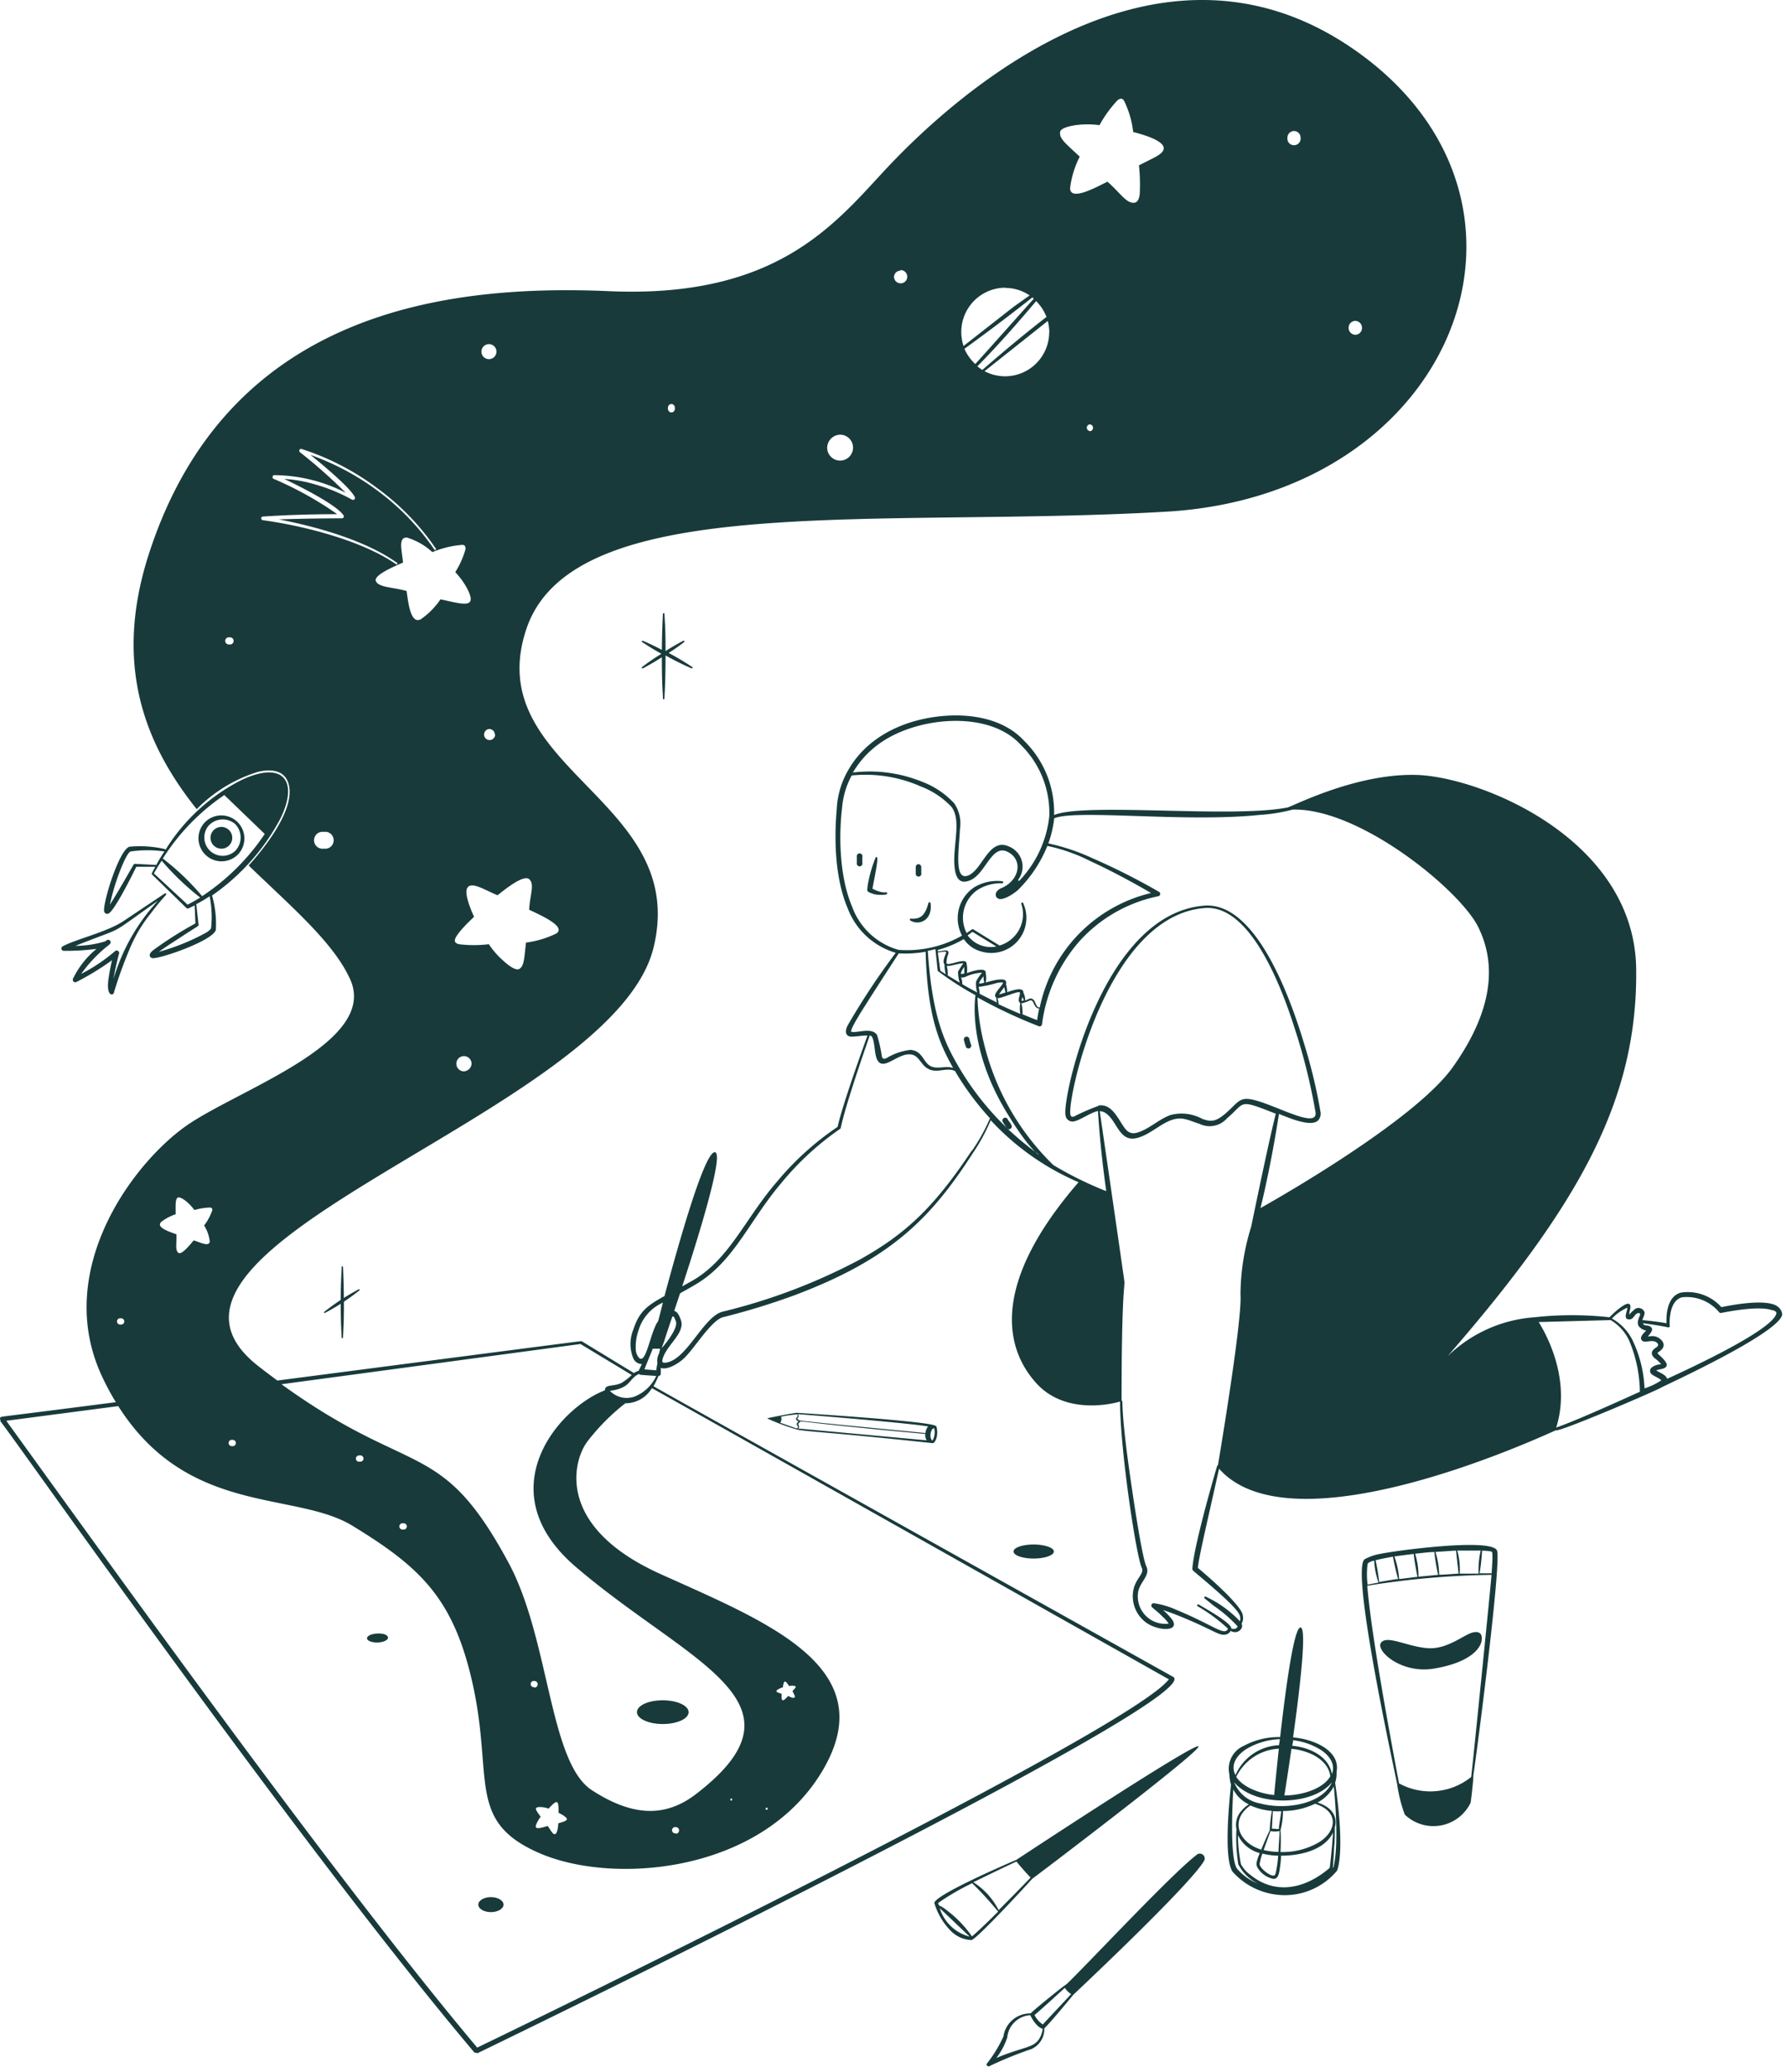 <svg width="301" height="349" viewBox="0 0 301 349" fill="none" xmlns="http://www.w3.org/2000/svg">
  <path fill-rule="evenodd" clip-rule="evenodd" d="M179.81 334.195c4.029-3.899 17.455-18.314 21.796-21.684a.83.83 0 0 1 .507-.257.828.828 0 0 1 .887.588.823.823 0 0 1-.038.566c-2.162 3.902-21.009 21.613-22.108 22.656-.751.935-3.975 4.819-4.854 5.624a3.671 3.671 0 0 1-2.161 3.481 66.188 66.188 0 0 0-6.924 2.8c-.329.293-.714 0-.622-.31a21.71 21.71 0 0 0 2.82-4.615 4.527 4.527 0 0 1 4.579-3.867c.128-.236 4.982-4.229 6.118-4.982Zm-6.173 5.275a4.135 4.135 0 0 0-2.637 1.159 4.134 4.134 0 0 0-1.246 2.598 11.609 11.609 0 0 1-1.831 3.443c4.634-1.924 6.209-1.648 7.216-3.207a4.102 4.102 0 0 0 .586-1.701c-1.282-.35-2.179-2.511-2.088-2.292Zm5.807-4.595c-1.429 1.299-2.913 2.691-5.092 4.579.32.636.8 1.179 1.392 1.575l4.78-5.112a3.661 3.661 0 0 1-1.062-1.042h-.018Zm-8.151-21.577c2.088-1.373 30.423-20.019 30.698-19.103.275.915-27.804 22.162-28.042 22.309-1.191 1.355-9.158 9.945-10.202 10.312a5.18 5.18 0 0 1-3.517-1.559 11.355 11.355 0 0 1-2.748-4.632c-.348-1.246 12.675-6.85 13.811-7.327Zm-12.913 8.151a7.086 7.086 0 0 0 1.895 3.046 7.093 7.093 0 0 0 3.142 1.735c-1.319-1.246-4.103-3.902-5.037-4.781Zm5.495-4.231a41.022 41.022 0 0 0-5.77 3.352c.238.787 0 0 1.832 1.52a18.821 18.821 0 0 1 3.865 4.103c.915-.679 4.634-4.378 4.414-4.176a56.88 56.88 0 0 0-4.396-4.799h.055Zm7.491-3.663c-3.022 1.41-5.037 2.399-7.326 3.516a12.079 12.079 0 0 1 4.267 4.708c1.099-1.099 4.836-4.891 5.385-5.495-.531-.513-1.923-2.106-2.381-2.693l.055-.036Zm44.38-20.936c.934-8.205 2.308-18.407 3.425-18.462 1.118-.055-.091 10.257-1.245 18.517 3.663.312 8.022 2.326 7.326 5.807a5.055 5.055 0 0 1-.238 1.831c1.832 12.437.202 15.001.33 14.8a11.463 11.463 0 0 1-8.737 4.139 11.827 11.827 0 0 1-4.867-1.021 11.833 11.833 0 0 1-4.016-2.935c-1.521-2.29-.55-11.961-.257-14.653a7.224 7.224 0 0 1-.274-1.74 4.207 4.207 0 0 1 2.454-4.817 12.362 12.362 0 0 1 6.099-1.466Zm8.92 16.082c-1.447 2.967-5.495 3.901-8.755 3.901a21.56 21.56 0 0 1-.293 2.62c-.147.696-.311 1.3-1.026 1.282a4.015 4.015 0 0 1-2.527-1.685c-.477-.715-.367-1.081.238-2.656a5.644 5.644 0 0 1-3.663-3.022c.007 1.636.173 3.268.494 4.872a5.265 5.265 0 0 0 1.612 1.831c4.139 3.37 9.158 2.418 13.352-1.19.184-1.356.44-4.012.568-5.953Zm-16.814-7.327c-.128 2.217-.623 11.576.623 13.408a9.151 9.151 0 0 0 3.535 2.528 7.322 7.322 0 0 1-3.315-3.261 27.863 27.863 0 0 1-.312-5.934 3.492 3.492 0 0 1 .898-3.132c1.3-1.502 1.611-.641.421-1.466a5.648 5.648 0 0 1-1.85-2.069v-.074Zm4.927 10.807a10.183 10.183 0 0 0-.495 1.832c0 .622 1.649 2.014 2.382 1.941.256 0 .329-.384.421-.842a20 20 0 0 0 .33-2.51 11.974 11.974 0 0 1-2.638-.348v-.073Zm12.015-11.246a6.577 6.577 0 0 1-2.765 2.711c2.106.659 3.498 2.069 2.93 4.212 0 1.154 0 2.29-.11 3.316-.183 3.828-.311 3.663-.128 3.388.861-3.26.421-10.11.073-13.554v-.073Zm-3.077 2.876a12.67 12.67 0 0 1-5.495 1.263 12.402 12.402 0 0 1-.421 3.242c.075 1.22.075 2.444 0 3.664a12.071 12.071 0 0 0 6.539-1.667c2.912-1.832 3.37-5.147-.623-6.429v-.073Zm-7.564 4.579c-.11.256-1.026 2.802-1.191 3.26.821.2 1.664.304 2.509.311 0-.897.184-2.619.165-3.516a3.703 3.703 0 0 1-1.483.018v-.073Zm-3.425-4.25c-3.517 2.418-2.033 6.264 1.831 7.437.385-.971.989-2.327 1.429-3.261.05-1.094.172-2.182.366-3.26a11.009 11.009 0 0 1-3.626-.916Zm3.791.934-.165 2.968c.312 0 1.319.146 1.209 0-.11-.147.238-1.722.366-2.931a9.065 9.065 0 0 1-1.41-.018v-.019Zm9.964-4.853c-3.26 4.084-13.114 4.139-16.485 0a5.73 5.73 0 0 0 1.704 2.353 5.72 5.72 0 0 0 2.637 1.218c4.177 1.136 10.459.22 12.144-3.553v-.018Zm-6.832-5.642a555.749 555.749 0 0 1-1.19 7.876c2.765 0 6.465-1.007 7.747-3.242-.403-2.857-3.663-4.341-6.557-4.615v-.019Zm-2.125 0a8.45 8.45 0 0 0-7.179 4.744c1.172 1.832 4.121 2.839 6.392 3.059.091-1.007.384-4.048.787-7.784v-.019Zm.184-1.612a11.937 11.937 0 0 0-5.66 1.667c-1.63 1.044-2.729 2.656-1.832 4.396a8.372 8.372 0 0 1 7.327-5.037l.165-1.026Zm2.216.184c0 .311-.092.622-.147.934 3.023.274 6.191 1.831 6.686 4.762.659-1.667-.44-3.169-1.978-4.14a11.283 11.283 0 0 0-4.561-1.556Zm17.547 7.436c-.861-4.268-7.821-36.065-5.495-37.915a8.24 8.24 0 0 1 2.656-.915c2.564-.55 18.92-2.748 19.671-.532.751 2.217-3.663 35.973-3.993 37.787 0 1.227-.457 4.652-.457 4.652a6.961 6.961 0 0 1-11.1 2.015 24.116 24.116 0 0 1-1.282-5.092Zm15.898-35.295c-7.013.093-14.012.705-20.935 1.831.568 7.693 3.901 25.643 5.348 33.299a10.987 10.987 0 0 0 12.162-1.081c.202-1.556 3.279-31.998 3.425-34.049Zm-1.648 10.623s.11-1.246-1.429-.934c-1.538.311-4.341 2.949-7.784 2.656-3.444-.293-6.722-2.217-7.748-.934-1.026 1.282 3.315 5.33 8.938 4.377 6.448-1.08 8.151-3.736 8.023-5.165Zm-18.133-13.004c-.275 0-1.026.293-1.099.531a13.131 13.131 0 0 0 0 3.498l1.831-.348a13.545 13.545 0 0 1-.732-3.681Zm3.168-.678c-.934.165-2.033.366-2.93.604a32 32 0 0 1 .604 3.663c.696-.128 2.638-.457 3.206-.512-.055-.129-.495-1.649-.88-3.755Zm3.499-.458a98.094 98.094 0 0 0-3.26.421c.448 1.226.72 2.508.805 3.81l3.078-.385c-.11-.604-.495-2.509-.623-3.846Zm3.425-.33c-.623 0-1.942.147-3.187.293.386 1.252.577 2.555.568 3.865l3.297-.311c-.055-.312-.44-1.96-.623-3.847h-.055Zm3.663-.238-3.425.22a13.35 13.35 0 0 1 .623 3.846c1.062 0 2.234-.146 3.278-.183 0-.037-.421-3.645-.421-3.883h-.055Zm4.433 0a32.778 32.778 0 0 1-.422 3.828h2.034c0-.458.311-3.535 0-3.663a7.788 7.788 0 0 0-1.612-.147v-.018Zm-.238 0h-3.938a11.54 11.54 0 0 1 .403 3.883h3.187c-.055-1.303.062-2.61.348-3.883Zm-137.848 25.221c2.399 0 4.359.88 4.359 1.997s-1.96 1.996-4.359 1.996c-2.4 0-4.341-.897-4.341-1.996s1.868-1.997 4.341-1.997Zm-46.304-10.55c0 .403-.75.77-1.703.806-.953.037-1.832-.274-1.832-.696.037-.971 3.499-1.154 3.535-.11Z" fill="#183A3B"/>
  <path d="M82.734 322.108c1.174 0 2.125-.566 2.125-1.263 0-.698-.951-1.264-2.125-1.264-1.173 0-2.125.566-2.125 1.264 0 .697.952 1.263 2.125 1.263Z" fill="#183A3B"/>
  <path fill-rule="evenodd" clip-rule="evenodd" d="M174.205 260.181c1.832 0 3.407.532 3.407 1.173s-1.52 1.19-3.407 1.19c-1.886 0-3.388-.531-3.388-1.19 0-.66 1.52-1.173 3.388-1.173ZM57.586 213.42c0 .458-.274 3.92-.128 8.975 0 .678.128 2.986.128 2.986s.22.128.22 0c0-.129.11-2.308.128-2.986.11-4.213-.128-9.158-.128-8.975a.112.112 0 0 0-.032-.078.117.117 0 0 0-.078-.032.116.116 0 0 0-.077.032.113.113 0 0 0-.033.078Zm-41.321-53.575a39.13 39.13 0 0 1-5.495.33.403.403 0 0 1-.183-.769c2.271-1.227 7.62-2.436 10.367-4.341l6.795-4.543a.159.159 0 0 1 .11-.05.159.159 0 0 1 .11.05c.201.238-.22.257-2.51 3.279a24.422 24.422 0 0 0-3.663 6.191 74.172 74.172 0 0 0-2.582 7.143c0 .55-1.319.953-.953-2.051a34.02 34.02 0 0 1 .623-3.334 45.903 45.903 0 0 1-5.99 3.663.423.423 0 0 1-.482-.044.42.42 0 0 1-.122-.468 14.755 14.755 0 0 1 3.975-5.056Zm10.367-8.114c-8.975 6.319-4.964 4.03-13.92 7.601a17.226 17.226 0 0 0 5.055-.769l.201-.165c.403-.311 1.118.312.33.825a23.578 23.578 0 0 0-4.616 4.835 29.156 29.156 0 0 0 5.66-3.791.416.416 0 0 1 .25-.141.417.417 0 0 1 .466.275.419.419 0 0 1-.002.287 40.701 40.701 0 0 0-.915 4.194 33.093 33.093 0 0 1 7.49-13.151Zm1.245-8.553A32.077 32.077 0 0 1 40.7 131.4c7.106-3.352 9.707.22 6.484 6.631a36.64 36.64 0 0 1-11.448 12.821 17.36 17.36 0 0 1 .641 5.788c-.476 1.832-9.433 4.909-10.66 4.762a.514.514 0 0 1-.44-.293c-.183-.421.239-.806.642-1.117a61.8 61.8 0 0 1 7.015-4.433l-.129-3.04-1.044.513a.386.386 0 0 1-.384-.11l-5.77-5.623a.166.166 0 0 1 0-.22s.183-.385.568-1.062H22.97c-.477.989-3.664 7.436-4.69 7.876a.515.515 0 0 1-.649-.176.523.523 0 0 1-.083-.227c-.22-1.374 2.491-10.331 4.286-10.862a18.821 18.821 0 0 1 5.953.403.148.148 0 0 1 .092.147Zm7.455 7.802c-.727.486-1.479.931-2.253 1.337l.385 3.462c0 .275 0 .11-3.663 2.528-1.118.714-2.253 1.465-3.023 2.033a37.05 37.05 0 0 0 7.986-3.242c.202-.128.733-.495.806-.733a17.864 17.864 0 0 0-.238-5.385Zm-8.077-5.989a26.34 26.34 0 0 0-1.32 2.143l5.679 5.257c.66-.33 1.374-.733 2.125-1.191a44.383 44.383 0 0 1-6.484-6.209Zm.458-1.557a20.28 20.28 0 0 0-5.697 0c-.64.22-1.74 3.132-1.941 3.663a38.004 38.004 0 0 0-1.557 5.294c1.099-1.631 4.103-6.961 3.974-6.704a.289.289 0 0 1 .275-.165l3.572.183c.366-.696.806-1.41 1.374-2.271Zm10.092-9.506a36.636 36.636 0 0 0-10.367 10.697 42.437 42.437 0 0 1 6.63 6.337 37.564 37.564 0 0 0 10.55-10.477l-6.813-6.557Zm-3.279 4.597a3.897 3.897 0 0 0-1.074 2.774 3.88 3.88 0 0 0 1.202 2.721 3.893 3.893 0 0 0 2.774 1.075 3.895 3.895 0 0 0 2.721-1.203 3.887 3.887 0 0 0-5.623-5.367Zm5.11.293a3.244 3.244 0 0 1 0 4.524 3.095 3.095 0 0 1-4.469-4.267 3.226 3.226 0 0 1 4.47-.257Zm-1.007 1.044a1.832 1.832 0 1 1-2.639 2.543 1.832 1.832 0 0 1 2.639-2.543Z" fill="#183A3B"/>
  <path fill-rule="evenodd" clip-rule="evenodd" d="M54.766 221.168a36.368 36.368 0 0 0 5.806-3.792c.128 0 0-.256-.11-.183a36.764 36.764 0 0 0-5.806 3.792c-.11.073 0 .256.11.183Zm56.78-110.447c0 5.147.183 5.971.183 6.905a.132.132 0 0 0-.009.062.13.13 0 0 0 .128.114.127.127 0 0 0 .127-.114.12.12 0 0 0-.008-.062c0 .183.202-2.784.202-7.216 1.419.803 2.88 1.53 4.377 2.179.147 0 .275-.146.128-.22a45.396 45.396 0 0 0-3.993-2.381 27.923 27.923 0 0 0 2.62-1.831.136.136 0 0 0 .048-.077.129.129 0 0 0-.016-.09.128.128 0 0 0-.07-.057.135.135 0 0 0-.091.004s-1.502.769-3.003 1.74c0-4.561-.184-5.495-.184-6.264a.129.129 0 0 0-.037-.091.129.129 0 0 0-.219.091c0-.183-.165 2.949-.183 6.062-.531-.274-1.594-.842-3.206-1.538-.146 0-.274.146-.128.22.147.073 1.356.934 3.261 1.978a35.19 35.19 0 0 0-3.261 2.234c-.146 0 0 .312.128.22-.183.092 1.191-.586 3.206-1.868Zm46.046 129.422c-1.996-.824-23.06-2.124-23.243-2.143-.568 0-4.671.825-4.945.898-.275.073 0 0 0 .092a35.816 35.816 0 0 0 4.945 1.831c1.832.385 5.495.421 22.859 2.29.329 0 1.025-1.136.622-2.784-.018-.055-.146-.129-.238-.184Zm-23.334.495-2.766-.971c.107-.146.177-.316.201-.494a1.078 1.078 0 0 0-.055-.531 23.182 23.182 0 0 1 2.711-.385c.44.439-.733.604.147 1.172.11 0 .128 0 0 .128a.383.383 0 0 0-.196.231.374.374 0 0 0-.015.152.366.366 0 0 0 .046.148c.146.257.311.367-.073.55Zm.219 0c.513-.275-.183-.696.165-.916.769-.531-2.894-.384 21.302 1.832-.05.377.034.76.238 1.08l-21.705-1.996Zm21.485.769c-.824-.091-21.1-2.015-21.228-2.124-.128-.11-.458-.202-.293-.422.165-.219.256-.421 0-.641.183 0 18.151 1.429 21.979 2.07a2.067 2.067 0 0 0-.458 1.154v-.037Zm1.172 1.264c-.128-.128-.146-.092-.274-.458-.129-.366 0-1.612.586-1.612a2.769 2.769 0 0 1-.312 2.107v-.037Zm12.73-54.051a.476.476 0 1 0-.824.44c.183.293.366.586.568.879a.474.474 0 0 0 .839.061.474.474 0 0 0-.052-.574c-.091-.257-.366-.531-.531-.806Zm-22.822-38.904c.11-.86 1.117-5.238.733-5.33a.17.17 0 0 0-.067-.012.196.196 0 0 0-.067.018.163.163 0 0 0-.086.104 22.178 22.178 0 0 0-1.19 3.957c-.104.476-.171.96-.202 1.447a.447.447 0 0 0 .22.366c.459.233.955.389 1.465.458.403 0 1.832.11 1.667-.275-.165-.385-.385.311-2.473-.733Zm8.224-2.655v-.953c0-.659-.916-.751-.934 0v1.044a.454.454 0 0 0 .031.203.46.46 0 0 0 .286.281.462.462 0 0 0 .205.024.464.464 0 0 0 .195-.064.475.475 0 0 0 .217-.535Zm1.209 5.055c-.586 2.198-1.374 2.527-2.326 2.637a3.583 3.583 0 0 1-.586 0 .18.18 0 0 0-.133.009.18.18 0 0 0-.087.101.18.18 0 0 0 .009.133.184.184 0 0 0 .101.087c1.593.916 3.773-.201 3.37-2.967a.186.186 0 0 0-.066-.092.185.185 0 0 0-.108-.035.18.18 0 0 0-.107.035.181.181 0 0 0-.067.092Zm6.887 22.895a.492.492 0 0 0-.066-.169.437.437 0 0 0-.127-.13.458.458 0 0 0-.348-.077.5.5 0 0 0-.169.066.484.484 0 0 0-.203.293.485.485 0 0 0-.003.182c.078.34.177.678.293 1.007a.48.48 0 0 0 .203.354c.058.04.125.068.194.078.07.013.14.008.209-.01a.499.499 0 0 0 .307-.27.486.486 0 0 0-.015-.408c-.11-.311-.202-.623-.275-.916Zm-18.023-30.68a.492.492 0 0 0-.005-.209.474.474 0 0 0-.923 0 .448.448 0 0 0-.006.209v1.044a.494.494 0 0 0 .099.396.486.486 0 0 0 .368.174.468.468 0 0 0 .368-.174.468.468 0 0 0 .099-.396 8.265 8.265 0 0 1 0-1.044Zm144.789 76.727c-.11.018 0 0 0 0Z" fill="#183A3B"/>
  <path fill-rule="evenodd" clip-rule="evenodd" d="M299.268 219.886c-2.033-.989-6.869-.165-9.158.311a7.614 7.614 0 0 0-6.795-2.454c-2.052.513-2.546 3.04-2.455 5.165-1.318-.238-2.747-.403-4.066-.531.11-.403.458-.971.348-1.374a1.084 1.084 0 0 0-1.557-.513 7.638 7.638 0 0 0-1.007.971c0-.641.531-1.667-.11-1.832-.641-.165-2.638 1.63-3.205 2.272a57.84 57.84 0 0 0-12.657 0 23.408 23.408 0 0 0-14.653 6.575c22.273-25.643 32.054-43.263 31.797-65.224-.256-21.961-26.357-32.438-37.09-32.713-10.422-.256-21.174 5.495-21.723 5.495-9.415 1.832-34.105-.897-39.288 1.264a16.881 16.881 0 0 0-5.056-12.51c-2.967-3.242-7.711-4.451-12.528-4.249-6.869.311-13.682 3.187-17.089 9.158a14.448 14.448 0 0 0-1.941 6.337c0 .568-1.173 9.909 1.831 16.979a12.372 12.372 0 0 0 8.096 7.492 119.742 119.742 0 0 0-8.133 12.29c-.567 1.19-.146 1.831.678 1.831.824 0 1.923-.219 2.693-.183-1.209 3.316-4.286 11.961-5.037 15.386a48.49 48.49 0 0 0-10.074 9.066c-5.495 6.301-8.059 13.133-14.287 16.778l-1.831 1.026c2.491-7.565 7.198-22.584 5.494-22.602-1.703-.019-5.842 14.433-8.48 24.232-2.82 1.557-4.249 2.546-5.238 5.623a6.4 6.4 0 0 0 0 4.909 1.607 1.607 0 0 0 1.282.915c.22 0 .22-.201-.385 1.136-.288.082-.56.212-.806.385l-8.81-5.367c-.201 0 2.326-.348-51.285 6.631-1.008-.751-2.07-1.539-3.169-2.4-26.339-20.496 59.674-42.493 66.561-70.499 6.173-25.075-29.306-30.13-21.43-53.685 7.876-23.554 59.381-16.96 107.864-19.781 48.483-2.82 67.77-51.762 32.475-77.258-35.296-25.496-71.562 10.715-80.134 19.965-8.572 9.25-18.462 21.357-46.229 20.148-27.768-1.21-64.107 3.498-77.423 43.757-6.41 19.269-.66 32.786 7.894 43.501a24.697 24.697 0 0 1 10.312-6.282c2.271-.55 4.524-.257 5.165 1.996 1.21 4.139-3.81 10.568-6.722 13.774 7.327 7.07 14.36 13.041 17.126 19.213 4.616 10.367-17.51 18.042-26.852 24.105-9.34 6.062-23.61 24.818-14.854 43.024a42.108 42.108 0 0 0 2.198 4.066c-18.573 2.4-19.214 2.4-19.397 2.51-.183.11-.128.439 0 .623H0c1.648 1.831 50.168 71.176 79.95 106.417l.531.11c6.448-3.098 123.451-59.894 117.224-63.393 0 0-85.537-47.75-87.57-48.959.318-.546.594-1.116.824-1.703a.444.444 0 0 0 .404-.385v-.989c1.135.384 2.912-.714 3.828-1.539 1.831-1.685 4.578-6.374 6.611-6.996a119.394 119.394 0 0 0 11.979-3.664c16.32-6.117 23.097-12.968 30.204-24.031a31.424 31.424 0 0 0 2.985-5.494 43.548 43.548 0 0 0 14.8 10.44c-14.8 17.089-12.474 27.932-7.125 33.848 4.89 5.403 12.821 3.499 14.121 3.096 0 8.132 2.748 26.192 3.664 28.005.476 1.044-1.118 1.832-1.447 3.901a5.497 5.497 0 0 0 2.417 5.495c2.034 1.282 5.495 1.356 4.14-.677a10.97 10.97 0 0 0-1.52-1.594c.531.165 1.117.385 1.831.641 6.686 2.619 7.565 3.81 8.792 3.462a1.156 1.156 0 0 0 .769-.605 1.267 1.267 0 0 0 1.832-.439.823.823 0 0 0 0-.769c.232-.391.311-.855.22-1.301 0-1.648-6.301-7.033-7.583-8.096.183-1.831 1.154-5.897 3.572-16.704 12.491 14.085 54.49-5.495 56.78-6.484.384.403 15.898-6.209 17.693-7.162-.183 0 19.672-8.975 20.423-12.271 0-.77-.495-1.264-1.081-1.612ZM228.421 54.051a1.155 1.155 0 0 1 1.117 1.172c.005.15-.02.3-.073.442-.055.14-.136.27-.24.378a1.124 1.124 0 0 1-.804.352 1.157 1.157 0 0 1-1.136-1.172 1.198 1.198 0 0 1 .081-.443c.057-.14.139-.27.244-.378a1.153 1.153 0 0 1 .811-.35Zm-10.349-31.98a1.115 1.115 0 0 1 1.038.702c.055.138.083.285.08.433a1.112 1.112 0 0 1-.269.881 1.122 1.122 0 0 1-1.301.28 1.131 1.131 0 0 1-.378-.28 1.128 1.128 0 0 1-.269-.88 1.163 1.163 0 0 1 .078-.43 1.138 1.138 0 0 1 .595-.614c.135-.059.28-.09.426-.092Zm-34.434 50.534a.567.567 0 0 1 0-1.117.577.577 0 1 1 0 1.154v-.037Zm-4.982-50.314c0-.733 1.832-1.1 2.637-1.21a15.309 15.309 0 0 1 4.012 0 20.276 20.276 0 0 1 3.022-4.175c.385-.312.733-.422 1.081 0a16.202 16.202 0 0 1 1.575 5.33c2.839.732 6.795 2.088 4.414 3.791-.733.531-2.033 1.08-3.443 1.832a30.21 30.21 0 0 1 .146 4.45c0 .678-.183 1.704-.861 1.832-1.374.238-2.436-1.666-4.597-3.535-2.07 1.026-6.209 3.297-6.301 1.117a15.892 15.892 0 0 1 1.63-5.33c-2.106-1.996-3.443-2.967-3.315-4.066v-.036Zm-1.832 33.683a7.423 7.423 0 0 1-.969 3.646 7.426 7.426 0 0 1-6.253 3.763 7.438 7.438 0 0 1-3.676-.852l10.66-8.462c.163.635.251 1.286.257 1.942l-.019-.037Zm-.458-2.582c-2.93 2.252-6.868 5.494-10.806 8.92a6.545 6.545 0 0 1-.843-.605c3.828-3.865 7.583-8.224 9.909-10.99a7.918 7.918 0 0 1 1.759 2.711l-.019-.036Zm-2.143-3.06c-.732.788-7.106 7.968-9.854 10.99a7.658 7.658 0 0 1-1.831-2.564 337.238 337.238 0 0 0 10.788-8.132l.659-.531.238.238Zm-4.817-1.83a7.317 7.317 0 0 1 4.121 1.263l-2.582 1.832c-.586.44-5.037 3.938-8.554 6.685a7.479 7.479 0 0 1-.302-3.47 7.465 7.465 0 0 1 3.938-5.51 7.452 7.452 0 0 1 3.379-.837v.036Zm-17.657-3.005a1.117 1.117 0 1 1-1.08 1.118 1.1 1.1 0 0 1 1.099-1.026l-.019-.092Zm-10.092 27.731a2.178 2.178 0 0 1 1.443 3.745 2.18 2.18 0 0 1-3.696-1.565 2.233 2.233 0 0 1 2.253-2.18Zm-28.5-5.165c.788 0 .788 1.41 0 1.41-.787 0-.806-1.41 0-1.41ZM38.665 108.56a.606.606 0 0 1-.652-.851.595.595 0 0 1 .391-.328.606.606 0 0 1 .261-.012.609.609 0 0 1 .653.34.599.599 0 0 1 0 .511.594.594 0 0 1-.39.328.609.609 0 0 1-.263.012Zm39.38 71.909a1.287 1.287 0 0 1-1.076-.888 1.283 1.283 0 1 1 2.505-.376 1.352 1.352 0 0 1-.455.925 1.35 1.35 0 0 1-.974.339Zm4.341-122.498a1.266 1.266 0 0 1 1.26 1.499 1.265 1.265 0 1 1-1.26-1.5Zm1.062 65.773a.935.935 0 0 1-1.55.693.937.937 0 0 1 .009-1.411.924.924 0 0 1 .48-.216.928.928 0 0 1 .708.246.93.93 0 0 1 .298.688h.055Zm.422 27.053c1.099-.861 4.34-3.535 5.311-2.692.971.842.129 2.619 0 5.146 2.034.971 6.246 2.821 4.598 3.993a16.507 16.507 0 0 1-5.129 1.539c-.311 2.656-.293 4.011-1.19 4.469-.623.293-1.997-.824-2.51-1.3a13.965 13.965 0 0 1-2.564-2.894 21.113 21.113 0 0 1-5.037 0c-.44-.11-.77-.312-.678-.751.202-1.008 2.473-3.151 3.224-3.865-.476-1.044-1.593-3.663-1.209-4.707.55-1.447 2.912.146 5.129 1.062h.055Zm-5.953-59.015c.385 0 .586.275.531.751a14.473 14.473 0 0 1-1.722 3.847 12.693 12.693 0 0 1 1.997 2.747c1.831 3.535-.715 2.638-4.488 1.832a12.699 12.699 0 0 1-3.333 3.37c-1.704.842-2.088-2.748-2.381-4.78-2.583-.678-4.634-.587-5.166-1.63-.53-1.045 3.426-2.638 4.561-3.151-.128-1.832-.915-4.286.66-4.213a10.982 10.982 0 0 1 4.286 2.454 16.491 16.491 0 0 1 5.055-1.227Zm-23.335 51.176a1.422 1.422 0 0 1-1.154-.323 1.434 1.434 0 0 1-.502-1.088 1.43 1.43 0 0 1 1.656-1.41 1.44 1.44 0 0 1 1.154.322 1.44 1.44 0 0 1 .503 1.088 1.435 1.435 0 0 1-.503 1.088 1.42 1.42 0 0 1-1.154.323Zm-10.33-55.334a.313.313 0 0 1-.17-.494.313.313 0 0 1 .17-.11c4.011-.275 8.572-.403 12.583-.403a58.574 58.574 0 0 0-10.678-5.934.332.332 0 0 1-.088-.588.328.328 0 0 1 .234-.053c4.164.044 8.26 1.06 11.96 2.967a87.833 87.833 0 0 0-7.71-6.832.313.313 0 0 1-.073-.4.312.312 0 0 1 .384-.131 43.305 43.305 0 0 1 12.821 6.667 41.564 41.564 0 0 1 9.8 10.147c0 .165-.165.293-.275.128a41.378 41.378 0 0 0-9.781-10.074 43.253 43.253 0 0 0-11.1-5.88c1.337 1.082 6.759 5.496 7.473 7.126.147.293-.22.568-.531.384a28.402 28.402 0 0 0-6.19-2.546 22.805 22.805 0 0 0-5.166-.915c2.106 1.007 8.645 4.212 9.982 6.117a.328.328 0 0 1-.116.474.331.331 0 0 1-.177.04c-.201 0-5.257 0-10.623.182 6.337 1.21 14.653 3.535 19.946 7.327.147.11 0 .33-.183.22-5.751-4.012-15.697-6.503-22.492-7.419Zm103.706 37.823c6.246-4.707 18.628-5.952 24.049 0a16.06 16.06 0 0 1 3.685 5.498 16.062 16.062 0 0 1 1.151 6.518 18.607 18.607 0 0 1-4.946 10.788c-.329.33-.329 0-.22-.165a3.653 3.653 0 0 0-.303-4.566 3.67 3.67 0 0 0-1.345-.929c-3.462-1.575-4.506 4.231-7.033 4.946-2.198.641-1.374-4.488-1.209-7.913a6.042 6.042 0 0 0-.971-4.304 14.31 14.31 0 0 0-5.495-3.663 23.378 23.378 0 0 0-11.576-1.521 15.657 15.657 0 0 1 4.213-4.689Zm-4.341 27.31c-3.022-7.143-1.703-16.631-1.703-16.631.148-1.927.703-3.8 1.63-5.495a23.007 23.007 0 0 1 11.594 1.832 13.88 13.88 0 0 1 5.22 3.461c1.832 2.418 0 7.034.586 10.642.22 1.41.879 2.308 2.253 1.832 2.839-.806 3.792-6.191 6.521-4.946 2.729 1.246 2.234 4.817-.989 6.173-1.246.531-1.136 1.722-.184 1.831.495 0 1.466-.274 2.949-1.465a21.944 21.944 0 0 0 5.019-7.491 29.265 29.265 0 0 1 7.326 2.601c3.261 1.483 7.107 3.553 10.148 5.33a25.106 25.106 0 0 0-18.756 19.287c-.696 0-.641-.989-1.117-1.356-.477-.366-.77 0-1.338.183a2.694 2.694 0 0 0-.293-1.3c0-1.062-1.74-.44-2.747-.11a3.864 3.864 0 0 0-.202-1.337c.422-1.355-2.033-.678-3.406-.293a4.014 4.014 0 0 0 0-1.575c.128-1.063-2.198-.385-3.169 0a4.714 4.714 0 0 0-.11-1.832c-.513-.714-3.224.788-3.333.11a4.18 4.18 0 0 1 .293-1.465c.311-1.118-1.209-.421-1.649-.495a.117.117 0 0 1-.055.016.117.117 0 0 1-.055-.016v-.22a18.423 18.423 0 0 0 4.378-1.831 5.157 5.157 0 0 0 2.949 2.088 5.93 5.93 0 0 0 3.35.009 5.92 5.92 0 0 0 3.701-8.178c0-.202-.403 0-.311.128a5.486 5.486 0 0 1-3.663 7.033l-4.433-2.729c-.165-.11-.146 0-1.117.623a5.705 5.705 0 0 1-.461-3.894 5.705 5.705 0 0 1 2.164-3.268 7.188 7.188 0 0 1 4.341-1.208.19.19 0 0 0 .092-.068.176.176 0 0 0 .035-.107.175.175 0 0 0-.035-.106.181.181 0 0 0-.092-.067 7.48 7.48 0 0 0-4.744 1.007 6.26 6.26 0 0 0-2.605 3.677 6.26 6.26 0 0 0 .536 4.474 18.75 18.75 0 0 1-10.697 2.399 11.684 11.684 0 0 1-7.821-7.253Zm28.518 16.265c.481-.104.95-.263 1.392-.477.806-.293.587 1.319 1.612 1.338a26.02 26.02 0 0 0-.348 1.959c-.861-.311-1.667-.659-2.472-.989a5.854 5.854 0 0 0-.184-1.831Zm0-.403s0-.092.184-.715c.045.231.138.449.274.641l-.458.055v.019Zm-.183.348a6.043 6.043 0 0 0 0 1.831 98.567 98.567 0 0 1-3.663-1.63c0-.346-.069-.688-.202-1.007.843 0 3.664-1.356 3.792-.953.128.403-.531 1.392.073 1.759Zm-4.048-.934c-.003.285.04.57.129.842-.477-.22-2.437-1.209-2.931-1.465a4.338 4.338 0 0 0-.183-1.154 20.913 20.913 0 0 0 3.242-.714c.128 0 .952-.11.879 0-.073.531-1.942 2.069-1.136 2.491Zm-3.205-.843c-.934-.494-1.832-.971-2.528-1.41a2.789 2.789 0 0 0-.201-1.136c.296.05.598-.002.861-.146a7.174 7.174 0 0 1 2.674-.641 7.332 7.332 0 0 0-.989 1.465 4.476 4.476 0 0 0 .183 1.868Zm-2.949-1.648-2.033-1.228a4.565 4.565 0 0 0-.165-1.611c.586.128 2.107-.477 2.803-.422-.332.449-.631.921-.898 1.411 0 .628.099 1.253.293 1.85Zm.788-2.656a4.393 4.393 0 0 0 0 1.099c-.129 0-.55.201-.586 0-.037-.202.366-.879.586-1.099Zm3.223 1.575c-.01.359.032.717.129 1.062-.281.104-.579.16-.88.165 0 0-.073-.256.751-1.227Zm3.517 1.832c.024.3.092.596.202.879a9.455 9.455 0 0 1-1.118.348c.22-.33.513-.751.916-1.246v.019Zm-10.092-3.81a5.941 5.941 0 0 0 .201 1.63 15.88 15.88 0 0 1-.915-.604l-.422-3.078c.458 0 1.411-.274 1.411 0 0 .275-.77 1.484-.275 2.033v.019Zm3.919-4.946c.257-.164.532-.366.788-.567l4.03 2.472a4.84 4.84 0 0 1-4.818-1.831v-.074Zm-19.616 16.265c-.44-.128 2.088-4.048 2.381-4.506.897-1.447 5.238-8.15 5.605-8.7a19.05 19.05 0 0 0 4.524-.274c.293 10.843 2.253 15.348 4.634 19.58-1.227-.385-2.473.183-3.554-.202-1.52-.513-1.465-2.711-3.663-2.839a9.923 9.923 0 0 0-4.048 1.41c-.494.202-.604 0-.732-.219a26.456 26.456 0 0 0-.806-3.664c-.843-1.447-3.48-.293-4.341-.586Zm-45.662 52.604 8.645 5.22c-.504.477-1.049.906-1.63 1.283-1.411.751-2.876.183-2.894 1.3-7.894 3.022-19.782 16.961-4.964 29.691 18.939 16.246 40.497 22.73 20.441 38.225-5.495 4.305-11.155 3.664-17.694-.567-7.18-4.708-7.106-25.442-13.993-38.245-11.448-21.301-16.173-14.121-38.3-30.13l50.389-6.777Zm25.441 76.928a.182.182 0 0 1-.13-.053.203.203 0 0 1-.04-.06.189.189 0 0 1 .04-.2.2.2 0 0 1 .06-.039.182.182 0 0 1 .07-.014.183.183 0 0 1 0 .348v.018Zm-9.378 5.495a.545.545 0 0 1-.231-.007.547.547 0 0 1-.348-.289.532.532 0 0 1 .579-.748c.148 0 .29.06.395.163a.563.563 0 0 1 0 .791.562.562 0 0 1-.395.163v-.073Zm-23.591-1.282a5.088 5.088 0 0 1 .824-1.502c-.824-1.136-1.319-1.703.11-1.63.419.031.831.118 1.227.256 1.465-1.611 1.722-1.502 1.667.696.366.184 1.227.623 1.392.989.165.367-.77.587-1.429.788 0 .44-.165 1.832-.586 1.832-.421 0-.66-.678-1.209-1.374-.75.201-2.088.678-1.996.018v-.073Zm-.239-23.335a.53.53 0 1 1 0-1.044c.15 0 .29.06.396.163a.563.563 0 0 1 0 .791.561.561 0 0 1-.395.163v-.073Zm-22.125-26.558a.546.546 0 0 1-.438-.113.54.54 0 0 1-.141-.635.533.533 0 0 1 .579-.296.531.531 0 1 1 0 1.044Zm-7.327-11.43a.546.546 0 0 1-.231-.007.566.566 0 0 1-.206-.105.533.533 0 0 1 .437-.932.544.544 0 0 1 .23-.003.54.54 0 0 1 .422.492.528.528 0 0 1-.168.418.541.541 0 0 1-.429.137h-.055Zm-21.485-3.663a.548.548 0 0 1 .438.113.542.542 0 0 1 .192.409.529.529 0 0 1-.192.409.552.552 0 0 1-.206.106.548.548 0 0 1-.232.007.539.539 0 0 1-.428-.137.538.538 0 0 1-.107-.64.544.544 0 0 1 .15-.175.541.541 0 0 1 .44-.092h-.055Zm-12.07-36.632a7.927 7.927 0 0 1 2.546-1.374c0-2.381-.183-3.663 1.703-2.253a8.429 8.429 0 0 1 1.465 1.539 9.905 9.905 0 0 1 2.62-.422c.256 0 .421.147.403.403a8.849 8.849 0 0 1-1.392 2.62 6.18 6.18 0 0 1 .952 2.729c-.165.897-1.575.11-2.71-.22-.495.586-2.015 2.528-2.583 2.088-.568-.44-.257-1.575-.33-3.114-1.117-.403-3.389-1.135-2.62-1.996h-.054Zm-6.74 16.155a.525.525 0 0 1 .58.296.529.529 0 0 1-.35.74.547.547 0 0 1-.23.008.524.524 0 0 1-.428-.138.535.535 0 0 1-.107-.639.548.548 0 0 1 .15-.176.54.54 0 0 1 .44-.091h-.055Zm176.659 60.828c-6.704 8.737-106.802 57.311-116.546 62.017C57.55 317.767 21.943 268.24 1.062 239.338l18.866-2.473c11.759 18.554 29.782 14.25 39.453 20.148 10.88 6.648 16.484 11.667 19.781 24.562 4.488 17.528-1.172 25.093 11.943 30.679 12.565 5.33 37.511 3.187 47.622-14.158 10.11-17.346-9.69-24.928-27.475-32.969-17.785-8.041-14.653-19.177-12.235-22.328a35.902 35.902 0 0 1 6.374-6.41 5.158 5.158 0 0 0 2.574-.678 5.145 5.145 0 0 0 1.895-1.868c2.143 1.154 83.431 46.962 87.167 49.069h-.055Zm-67.77 21.595a.182.182 0 0 1 .17.112.19.19 0 0 1 .013.071.189.189 0 0 1-.013.07.199.199 0 0 1-.04.059.182.182 0 0 1-.13.054.22.22 0 0 1-.068-.017.195.195 0 0 1-.058-.043.189.189 0 0 1-.048-.133.22.22 0 0 1 .018-.07.168.168 0 0 1 .043-.056.159.159 0 0 1 .061-.037.188.188 0 0 1 .071-.01h-.019Zm4.689-18.555c-.22.147-.549 0-1.062-.256-.806.897-1.191 1.154-1.099-.367-.788-.256-1.227-.384-.495-.805.22-.12.454-.213.696-.275.202-1.264.367-1.282 1.063-.22a2.14 2.14 0 0 1 1.025 0c.257.147-.164.495-.458.843.11.256.55.952.348 1.08h-.018Zm-27.035-50.662a3.955 3.955 0 0 1-4.084-1.008h.165c3.462-.531 2.949-1.96 4.744-2.839.165.183 0 .128 2.912.348a6.722 6.722 0 0 1-3.737 3.499Zm4.232-7.327a2.655 2.655 0 0 0-.293 1.612c0 .128-.129.714-.202 1.264l-1.978-.165c0-.092 1.3-3.187 1.392-3.48h1.245l-.164.769Zm-.366-5.147c-1.264 2.363-1.832 6.759-2.949 5.99a2.216 2.216 0 0 1-.623-1.502 8.08 8.08 0 0 1 .439-3.114 7.445 7.445 0 0 1 4.14-4.762c-.971 3.736-.696 2.894-1.007 3.462v-.074Zm1.318 2.766c.293-.861.696-2.125 1.264-3.773.238-.128.293 0 .604.769.495 1.282-2.399 4.543-2.399 4.543.183-.532.384-1.044.531-1.466v-.073Zm51.725-31.742c-6.466 9.726-11.265 14.085-18.811 18.316a98.69 98.69 0 0 1-23.28 8.829c-3.26 1.007-5.989 8.242-9.56 8.572-.403 0-.678 0-.349-.916.824-2.29 3.81-4.195 2.949-6.374a4.33 4.33 0 0 0-.439-.934 1.22 1.22 0 0 0-.642-.513c.11-.366.477-1.429.971-2.931.422-.293.715-.384 2.638-1.52 6.447-3.81 8.975-10.642 14.396-17.034a48.27 48.27 0 0 1 9.928-9.158c.274-.165-.183.11 1.941-6.594 1.227-3.865 2.656-7.949 3.077-9.158a.531.531 0 0 1 .385.256c.476.898.385 2.62.788 3.664.952 2.307 3.315-.788 5.494-.733 1.832 0 1.832 2.106 3.664 2.638 1.373.402 2.747-.44 4.029.164a47.13 47.13 0 0 0 5.898 7.968 30.708 30.708 0 0 1-3.077 5.531v-.073Zm11.246.586a47.861 47.861 0 0 1-13.591-14.964c-2.252-3.92-4.341-8.297-5.055-19.287.432-.075.861-.174 1.282-.293l.385 3.663a49.89 49.89 0 0 0 6.374 4.103s-1.557 8.81 5.495 20.148c3.388 5.568 5.11 6.704 5.11 6.704v-.074Zm34.05 23.628c.33 3.993-3.297 25.789-3.792 28.757a.204.204 0 0 0-.078.05.227.227 0 0 0-.05.078c.238-.898-3.883 12.968-4.194 17.309 0 .348 0 .183 3.132 2.894 1.062.934 4.707 4.029 4.89 5.11.084.28.084.58 0 .861a18.726 18.726 0 0 0-5.751-4.14.17.17 0 0 0-.13-.021.16.16 0 0 0-.108.076.17.17 0 0 0-.021.13.17.17 0 0 0 .076.108l1.483 1.209a23.56 23.56 0 0 1 4.067 3.498c-.184.458-.587.495-1.063.367 0-.953-4.176-3.261-5.495-4.048-.201-.11-.384.183-.183.293a28.249 28.249 0 0 1 5.11 3.773c-.586 1.319-2.362-.568-8.828-3.224a13.638 13.638 0 0 0-3.663-1.062.387.387 0 0 0-.243.063.386.386 0 0 0-.16.194c-.165.476.348.457 1.996 2.124.351.307.654.666.898 1.063a4.729 4.729 0 0 1-3.132-.733 4.653 4.653 0 0 1-2.015-4.561c.311-1.831 2.125-2.766 1.374-4.396-.751-1.63-2.29-12.217-2.51-13.737-2.033-13.755-1.263-14.048-1.648-14.158 0-19.086.604-19.159.458-20.148 0-.202-4.103-28.372-4.14-28.592 1.209 0 2.07 1.337 2.748 2.436.989 1.576 1.831 2.601 3.81 1.997 1.978-.605 3.663-2.271 5.494-2.931 1.832-.659 2.803 0 4.799.641a3.888 3.888 0 0 0 4.616-.97c3.187-2.656 1.685-3.316 8.206-.751-1.264 4.927-4.103 18.847-4.158 19.067a39.045 39.045 0 0 0-1.795 11.374Zm-23.939-31.76a35.004 35.004 0 0 0-4.195 1.831c-.311 0-.439 0-.531-.366-.568-2.619 6.099-33.628 22.712-34.801 7.583-.512 12.821 13.096 15.111 20.35a99.847 99.847 0 0 1 3.498 14.103c.33 3.315-9.341-2.894-12.125-2.253-1.099.257-1.594 1.191-3.169 2.51-1.575 1.318-2.381 1.318-3.773.824a7.327 7.327 0 0 0-5.385-.66c-1.941.696-3.553 2.327-5.495 2.931-1.648.531-2.161-.604-3.095-2.07-.934-1.465-1.887-2.711-3.553-2.472v.073Zm27.291 17.29c.769-3.04 2.124-9.341 3.132-15.935 1.685.66 5.366 2.271 6.594 1.099.183-.195.314-.433.384-.691.07-.26.076-.531.019-.792a89.474 89.474 0 0 0-2.748-11.43c-2.454-8.15-8.187-23.811-16.723-23.28-17.327 1.209-24.085 32.475-23.499 35.296a1.188 1.188 0 0 0 1.593 1.007c1.044-.256 2.528-1.392 3.883-1.703.202 3.333.586 7.766 1.392 13.499a60.027 60.027 0 0 1-8.92-4.396 42.483 42.483 0 0 1-11.685-20.459 36.731 36.731 0 0 1-1.099-7.785 81.53 81.53 0 0 0 10.33 4.854.407.407 0 0 0 .495-.169.415.415 0 0 0 .054-.179 26.314 26.314 0 0 1 6.301-13.957 24.468 24.468 0 0 1 13.279-7.583.407.407 0 0 0 .219-.111.41.41 0 0 0 .113-.218.401.401 0 0 0-.203-.422 112.239 112.239 0 0 0-11.21-5.659 35.132 35.132 0 0 0-7.436-2.491c.496-1.367.829-2.787.989-4.231 3.663-1.557 22.144.732 34.599-.568a29.105 29.105 0 0 0 5.587-.898c11.227-.311 28.133 13.499 31.247 19.727 3.114 6.227 2.619 14.012-4.286 23.701-6.502 9.066-29.874 22.291-32.383 23.701l-.018.073Zm49.838 36.981c2.546-8.023-1.484-15.532-2.931-17.859l12.126-.329a7.818 7.818 0 0 1 3.37 4.066 22.893 22.893 0 0 1 1.557 8.004c-3.627 1.63-10.349 4.707-14.122 6.044v.074Zm14.909-6.612a20.67 20.67 0 0 0-1.831-7.767 8.435 8.435 0 0 0-3.663-4.066 7.715 7.715 0 0 1 2.6-1.831c0 .586-.714 1.831.147 1.96.861.128.952-.715 1.484-.99.219-.109.659-.128.476.348-.183.477-.586 1.191-.165 1.832.31.365.737.61 1.209.696.11 0-.623.513-.824 1.099a.568.568 0 0 0 .329.714c.623.239 1.704-.384 2.381.293.275.294.129.568-.219.77-.843.531-.953 1.154-.165 1.831.395.275.748.609 1.044.989a2.605 2.605 0 0 0-1.594.532.722.722 0 0 0-.28.567.711.711 0 0 0 .28.568c.403.348 1.392.715 1.612 1.026a11.166 11.166 0 0 1-2.821 1.355v.074Zm22.218-12.675c-.751 3.059-17.236 10.44-18.408 10.989-.201-.714-1.355-1.062-1.831-1.41.512-.275 1.538-.165 1.74-.806.201-.641-1.228-1.703-1.557-2.124.311-.294 1.428-.825.934-1.832a2.092 2.092 0 0 0-2.253-.971h-.275c.403-.513 1.063-1.172.458-1.612-.604-.439-1.007 0-1.319-.604 1.74.22 3.169.458 4.268.696a.255.255 0 0 0 .27-.15.26.26 0 0 0 .023-.107c0 .733-.513-4.231 2.088-4.817a7.14 7.14 0 0 1 3.418.48 7.11 7.11 0 0 1 2.791 2.03.37.37 0 0 0 .367.128c.677-.128 6.3-1.282 8.553-.458.257-.018.788.238.733.495v.073Z" fill="#183A3B"/>
</svg>
